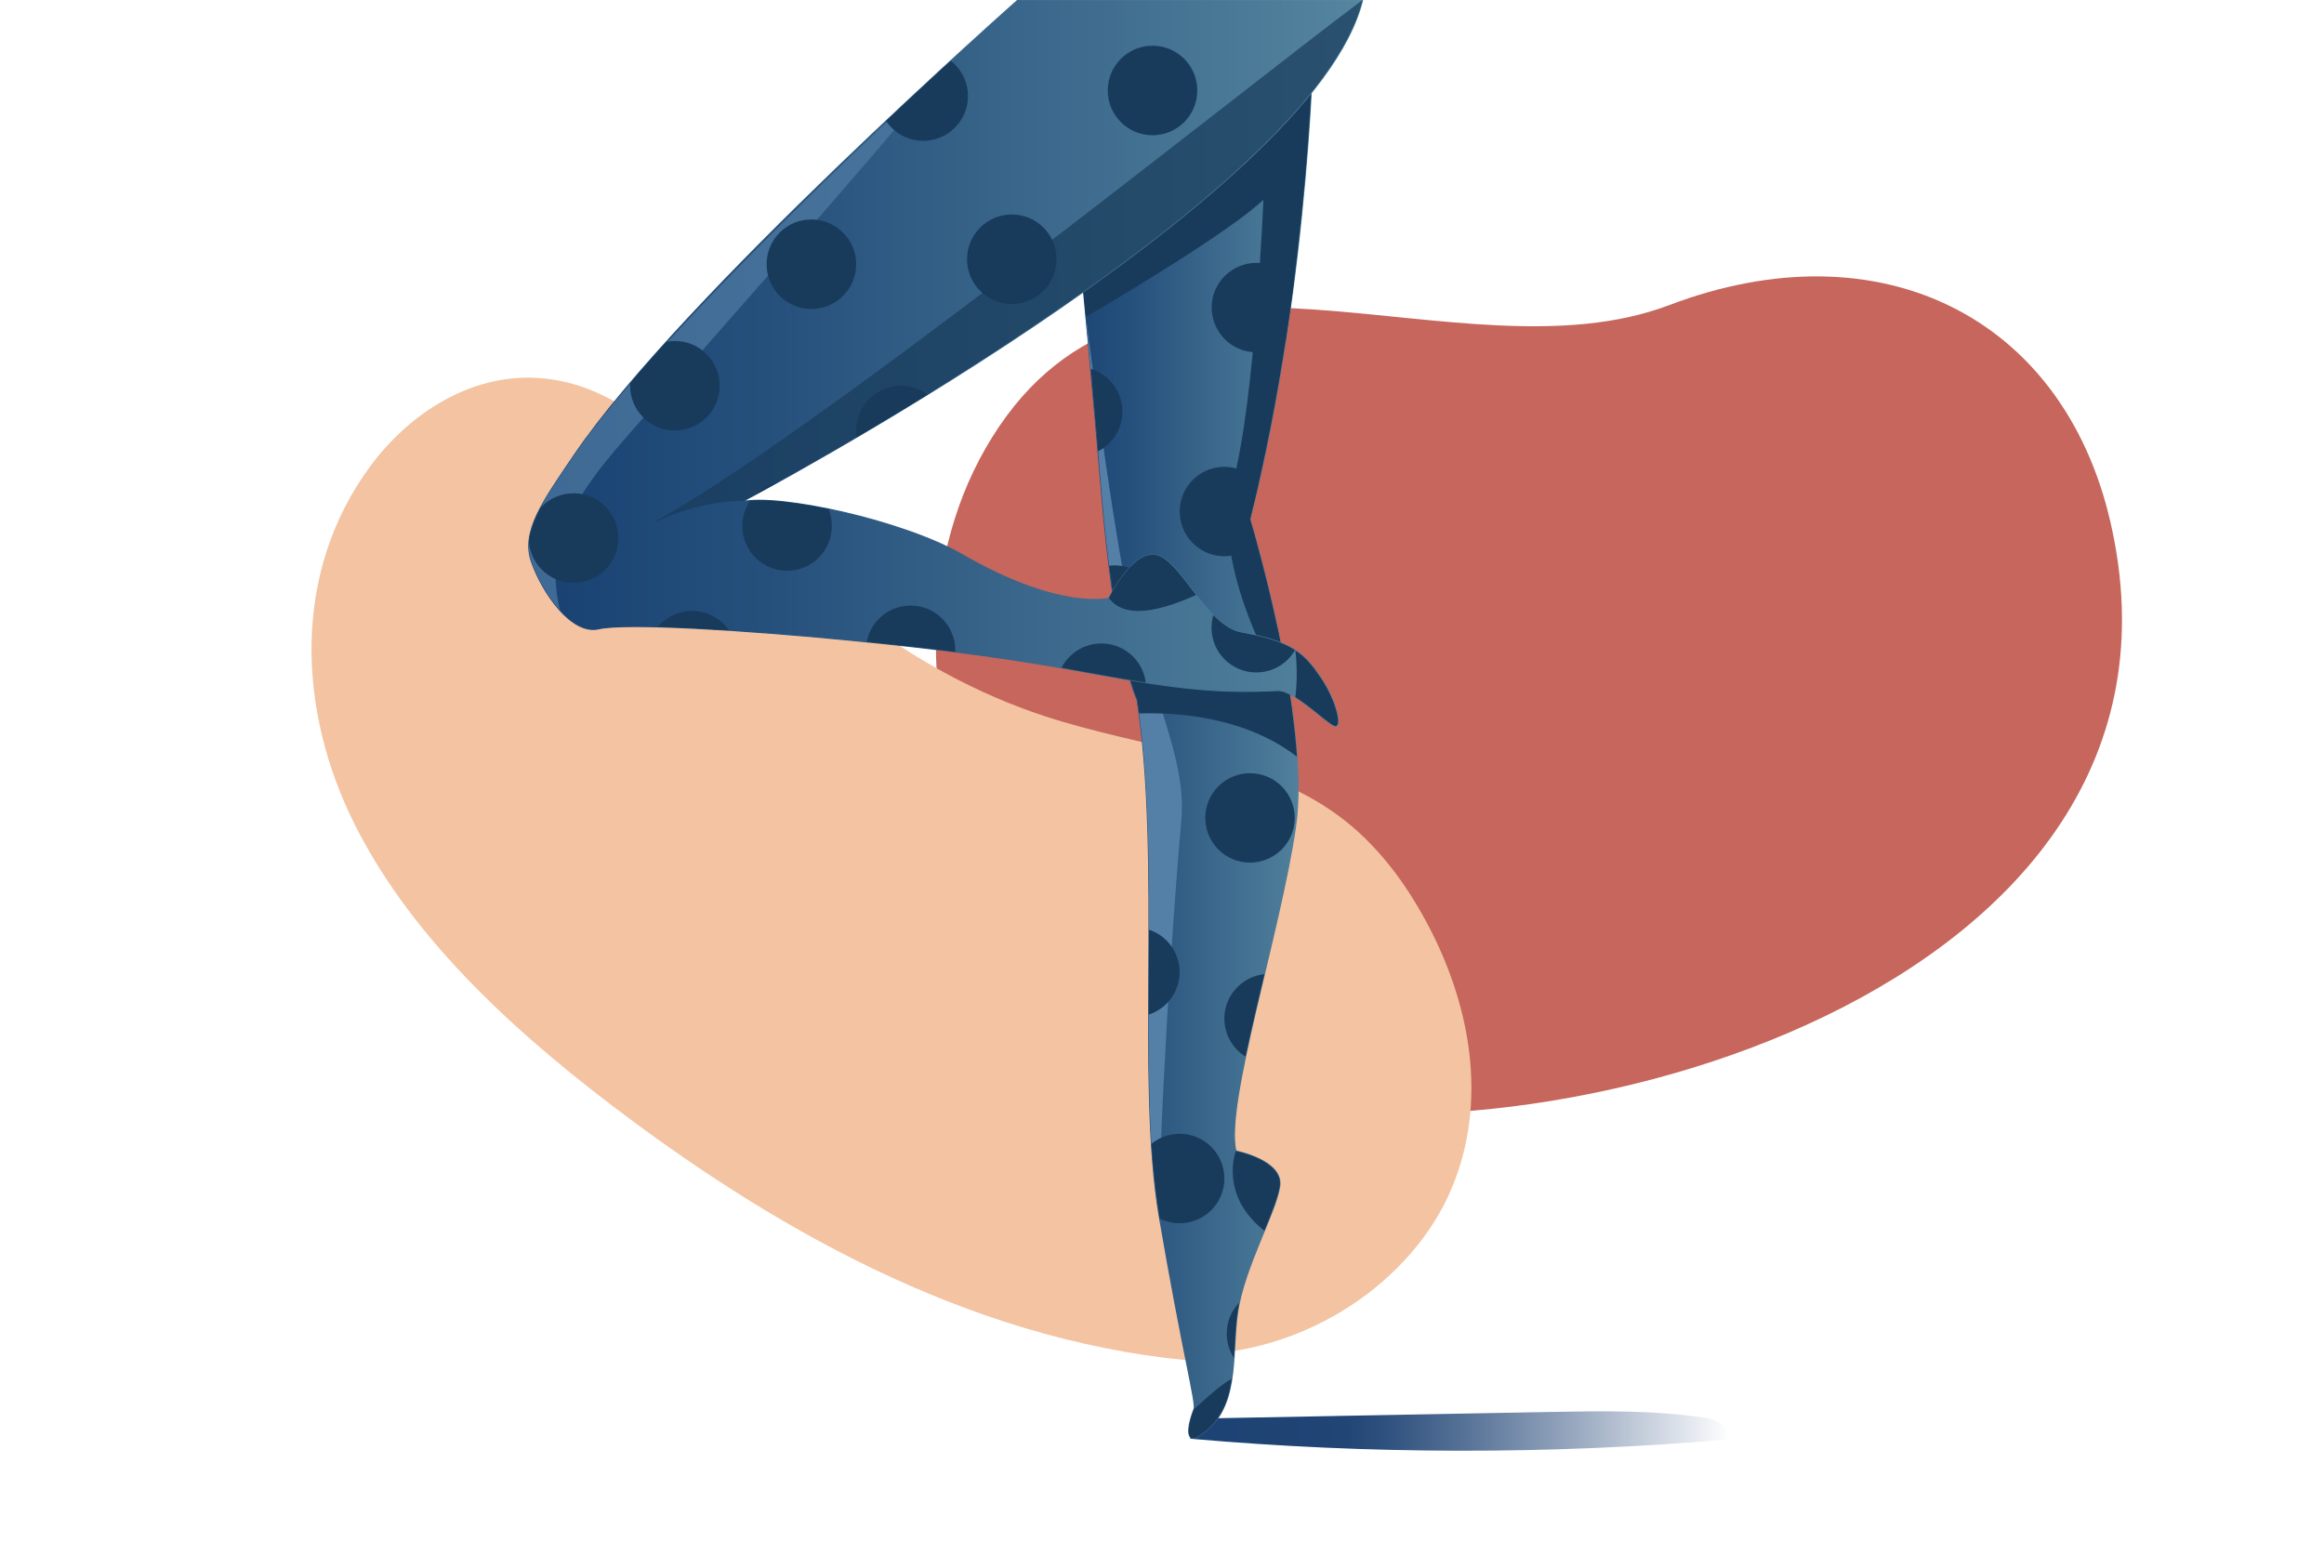 <?xml version="1.0" encoding="utf-8"?>
<!-- Generator: Adobe Illustrator 27.5.0, SVG Export Plug-In . SVG Version: 6.00 Build 0)  -->
<svg version="1.1" id="Layer_1" xmlns="http://www.w3.org/2000/svg" xmlns:xlink="http://www.w3.org/1999/xlink" x="0px" y="0px"
	 viewBox="0 0 1962 1323.9" style="enable-background:new 0 0 1962 1323.9;" xml:space="preserve">
<style type="text/css">
	.st0{fill:#FFFFFF;}
	.st1{fill:#C6665C;}
	.st2{fill:#F3C3A2;}
	.st3{fill:url(#SVGID_1_);}
	
		.st4{fill:url(#SVGID_00000160877951844386909620000003831158856351594164_);stroke:url(#SVGID_00000026885091121024365620000005328994759050327728_);stroke-miterlimit:10;}
	.st5{fill:#183B5B;}
	.st6{fill:#5480A8;}
	.st7{clip-path:url(#SVGID_00000158023079571820400510000016457966644633651865_);}
	
		.st8{fill:url(#SVGID_00000158027031643997829760000010318364081664628415_);stroke:url(#SVGID_00000103248263611483675530000014276730495733112234_);stroke-miterlimit:10;}
	.st9{opacity:0.71;fill:#183B5B;}
	.st10{opacity:0.65;fill:#5480A8;}
	.st11{clip-path:url(#SVGID_00000034084961289610955970000001473385578173293441_);}
</style>
<g>
	<rect class="st0" width="1962" height="1323.9"/>
</g>
<path class="st1" d="M1781.6,440.4c-40.1-173.3-194.9-250.1-372.3-182.8S974.9,166.1,843.6,360S840,870.7,1041,925.1
	C1293.9,993.5,1873.9,839.4,1781.6,440.4z"/>
<g>
	<path class="st2" d="M1038.5,1151c-190.9-7.6-361.9-98.9-503.5-203.8c-95.9-70.9-185-151.6-234.6-249.2s-54.3-215,12.9-305.3
		c29.4-39.5,77.9-74.7,134.5-73.8c68.2,1.1,117.3,51.5,159.1,95.5c74.5,78.4,162.1,153.1,274.8,190.2c81,26.6,174.4,33.7,241.6,79.4
		c34.8,23.6,59.4,55.9,78.2,89.5c40.4,72.4,55.6,157.1,23.1,232.1s-119.1,136.5-216.4,138"/>
</g>
<g>
	<linearGradient id="SVGID_1_" gradientUnits="userSpaceOnUse" x1="851.389" y1="1208.366" x2="1469.391" y2="1208.366">
		<stop  offset="7.216576e-02" style="stop-color:#184172"/>
		<stop  offset="0.461" style="stop-color:#214575"/>
		<stop  offset="0.516" style="stop-color:#2F517E"/>
		<stop  offset="0.62" style="stop-color:#557196"/>
		<stop  offset="0.762" style="stop-color:#93A4BC"/>
		<stop  offset="0.936" style="stop-color:#E6EAF0"/>
		<stop  offset="0.985" style="stop-color:#FFFFFF"/>
	</linearGradient>
	<path class="st3" d="M1015.9,1197.7c97.6-1.8,195.1-3.6,292.7-5.5c43.6-0.8,87.4-1.6,130.5,4.9c10.3,1.5,23.7,8.9,19.6,18.4
		c-150.9,12.8-302.9,12.6-453.8-0.7c-1-5.5,1.8-11.6,6.8-14.2"/>
</g>
<linearGradient id="SVGID_00000163790068804165287800000013388691137063019447_" gradientUnits="userSpaceOnUse" x1="892.026" y1="613.435" x2="1109.322" y2="613.435">
	<stop  offset="0" style="stop-color:#184172"/>
	<stop  offset="0.288" style="stop-color:#26507C"/>
	<stop  offset="0.845" style="stop-color:#4A7997"/>
	<stop  offset="1" style="stop-color:#55859F"/>
</linearGradient>
<linearGradient id="SVGID_00000179636120655049015790000013273237580192607652_" gradientUnits="userSpaceOnUse" x1="891.471" y1="613.428" x2="1109.826" y2="613.428">
	<stop  offset="0" style="stop-color:#184172"/>
	<stop  offset="0.288" style="stop-color:#26507C"/>
	<stop  offset="0.845" style="stop-color:#4A7997"/>
	<stop  offset="1" style="stop-color:#55859F"/>
</linearGradient>
<path style="fill:url(#SVGID_00000163790068804165287800000013388691137063019447_);stroke:url(#SVGID_00000179636120655049015790000013273237580192607652_);stroke-miterlimit:10;" d="
	M892,12.5l217.3,5c0,0-2,214.6-54.1,421c0,0,51.5,169.8,38.5,259.5c-13,89.8-59.8,233.7-50.4,273.9c0,0,40.2,7.8,37.1,29.6
	c-3,21.8-30,68.3-35.6,106.4c-5.6,38,3,83.9-34.3,105.4c-7.4,4.3-9.8-4.4-2.4-23.7c1.9-4.9-9.4-46.4-29.2-161.7
	C959,912.5,981.2,727.1,960,590.7c0,0-18.8-38-30.3-178.4C918.2,271.9,892,12.5,892,12.5z"/>
<path class="st5" d="M1010.5,1213.3c-7.4,4.3-9.8-4.4-2.4-23.7c5.7-4.5,17.5-16.8,31.8-25.7C1037,1184,1030.1,1202,1010.5,1213.3z"
	/>
<path class="st5" d="M1043.3,971.9c0,0,40.2,7.8,37.1,29.6c-1.3,9.1-6.7,22.5-13,37.7C1029,1009,1043.3,971.9,1043.3,971.9z"/>
<path class="st6" d="M997.2,694.5c-2.5,25.3-15.7,191.3-19,329.2c-18.7-115.6,2.7-298.3-18.2-433c0,0-18.8-38-30.3-178.4
	c-3.1-37.9-7.8-89.7-13-145c15.2,118.2,31.4,229.4,42.4,264.6C985.8,616.7,1001.3,653.4,997.2,694.5z"/>
<path class="st5" d="M1109.3,17.5l-217.3-5c0,0,13.1,129.5,24.8,255.1c41.5-24.4,123-73.7,149.8-98.9c0,0-7.1,171.7-25.9,238.8
	c-18.9,67.2,34.9,159.5,34.9,159.5l-127.3-16.9c6.6,30.1,11.7,40.6,11.7,40.6c0.6,3.9,1.2,7.8,1.7,11.7c32.4-1,89.4,2.8,133.2,36.5
	c-6.1-89.9-39.6-200.5-39.6-200.5C1107.3,232.1,1109.3,17.5,1109.3,17.5z"/>
<g>
	<defs>
		<path id="SVGID_00000054982946087926200430000009044058145196843919_" d="M892,12.5l217.3,5c0,0-2,214.6-54.1,421
			c0,0,51.5,169.8,38.5,259.5c-13,89.8-59.8,233.7-50.4,273.9c0,0,40.2,7.8,37.1,29.6c-3,21.8-30,68.3-35.6,106.4
			c-5.6,38,3,83.9-34.3,105.4c-7.4,4.3-9.8-4.4-2.4-23.7c1.9-4.9-9.4-46.4-29.2-161.7C959,912.5,981.2,727.1,960,590.7
			c0,0-18.8-38-30.3-178.4C918.2,271.9,892,12.5,892,12.5z"/>
	</defs>
	<clipPath id="SVGID_00000183949995648494411960000012473092431519539121_">
		<use xlink:href="#SVGID_00000054982946087926200430000009044058145196843919_"  style="overflow:visible;"/>
	</clipPath>
	<g style="clip-path:url(#SVGID_00000183949995648494411960000012473092431519539121_);">
		<path class="st5" d="M936.9,321.2c14.5,15,14.2,38.9-0.8,53.4c-15,14.5-38.9,14.2-53.4-0.8c-14.5-15-14.2-38.9,0.8-53.4
			C898.4,305.9,922.3,306.2,936.9,321.2z"/>
		<path class="st5" d="M968.2,488.8c14.5,15,14.2,38.9-0.8,53.4c-15,14.5-38.9,14.2-53.4-0.8c-14.5-15-14.2-38.9,0.8-53.4
			C929.7,473.5,953.6,473.9,968.2,488.8z"/>
		<path class="st5" d="M1060.8,405.6c14.5,15,14.2,38.9-0.8,53.4c-15,14.5-38.9,14.2-53.4-0.8c-14.5-15-14.2-38.9,0.8-53.4
			C1022.3,390.3,1046.2,390.7,1060.8,405.6z"/>
		<path class="st5" d="M1087.8,233.4c14.5,15,14.2,38.9-0.8,53.4c-15,14.5-38.9,14.2-53.4-0.8c-14.5-15-14.2-38.9,0.8-53.4
			C1049.3,218.1,1073.2,218.4,1087.8,233.4z"/>
		<path class="st5" d="M1023,968.8c14.5,15,14.2,38.9-0.8,53.4c-15,14.5-38.9,14.2-53.4-0.8c-14.5-15-14.2-38.9,0.8-53.4
			C984.5,953.5,1008.5,953.8,1023,968.8z"/>
		<path class="st5" d="M1087.8,79.2c14.5,15,14.2,38.9-0.8,53.4c-15,14.5-38.9,14.2-53.4-0.8c-14.5-15-14.2-38.9,0.8-53.4
			C1049.3,63.9,1073.2,64.3,1087.8,79.2z"/>
		<path class="st5" d="M941.4,164.2c14.5,15,14.2,38.9-0.8,53.4c-15,14.5-38.9,14.2-53.4-0.8c-14.5-15-14.2-38.9,0.8-53.4
			C902.9,148.9,926.8,149.2,941.4,164.2z"/>
		<path class="st5" d="M1120.2,536.9c14.5,15,14.2,38.9-0.8,53.4c-15,14.5-38.9,14.2-53.4-0.8c-14.5-15-14.2-38.9,0.8-53.4
			C1081.7,521.6,1105.6,521.9,1120.2,536.9z"/>
		<path class="st5" d="M1098.5,833.8c14.5,15,14.2,38.9-0.8,53.4c-15,14.5-38.9,14.2-53.4-0.8c-14.5-15-14.2-38.9,0.8-53.4
			C1060.1,818.5,1084,818.8,1098.5,833.8z"/>
		<path class="st5" d="M1100.5,1099.8c14.5,15,14.2,38.9-0.8,53.4c-15,14.5-38.9,14.2-53.4-0.8c-14.5-15-14.2-38.9,0.8-53.4
			C1062.1,1084.5,1086,1084.9,1100.5,1099.8z"/>
		<path class="st5" d="M957,642.7c14.5,15,14.2,38.9-0.8,53.4c-15,14.5-38.9,14.2-53.4-0.8c-14.5-15-14.2-38.9,0.8-53.4
			C918.6,627.4,942.5,627.7,957,642.7z"/>
		<path class="st5" d="M985.2,794.5c14.5,15,14.2,38.9-0.8,53.4c-15,14.5-38.9,14.2-53.4-0.8c-14.5-15-14.2-38.9,0.8-53.4
			C946.8,779.2,970.7,779.6,985.2,794.5z"/>
		<path class="st5" d="M1082.4,664.3c14.5,15,14.2,38.9-0.8,53.4c-15,14.5-38.9,14.2-53.4-0.8c-14.5-15-14.2-38.9,0.8-53.4
			C1043.9,649,1067.9,649.4,1082.4,664.3z"/>
	</g>
</g>
<linearGradient id="SVGID_00000067228698753215955910000008472454004064670634_" gradientUnits="userSpaceOnUse" x1="446.497" y1="306.531" x2="1150.244" y2="306.531">
	<stop  offset="0" style="stop-color:#184172"/>
	<stop  offset="0.288" style="stop-color:#26507C"/>
	<stop  offset="0.845" style="stop-color:#4A7997"/>
	<stop  offset="1" style="stop-color:#55859F"/>
</linearGradient>
<linearGradient id="SVGID_00000142140791534901709950000010079672699473987464_" gradientUnits="userSpaceOnUse" x1="445.997" y1="306.531" x2="1150.88" y2="306.531">
	<stop  offset="0" style="stop-color:#184172"/>
	<stop  offset="0.288" style="stop-color:#26507C"/>
	<stop  offset="0.845" style="stop-color:#4A7997"/>
	<stop  offset="1" style="stop-color:#55859F"/>
</linearGradient>
<path style="fill:url(#SVGID_00000067228698753215955910000008472454004064670634_);stroke:url(#SVGID_00000142140791534901709950000010079672699473987464_);stroke-miterlimit:10;" d="
	M859.4,0c0,0-284.7,251.8-374.4,384c-26.4,38.9-45.3,64.8-36.2,90.5c9.1,25.8,33.6,61.7,56.7,56.4c23.1-5.4,128,1.4,209.7,9.4
	c81.7,8,138.5,15.5,209.1,28.6c70.6,13.1,105.5,16.5,154.3,14.1c14-0.7,42,28.4,48.3,30c6.3,1.5,1.5-20.9-12.2-41.1
	c-13.8-20.3-24.1-30.2-66.5-37.8c-29.7-5.3-51.8-61.8-72.3-65.4c-20.2-3.6-39.6,36.4-39.6,36.4s-40.8,11.3-123.9-36.7
	c-50-28.9-154.7-51.6-186.1-44.7c0,0,483.1-254.9,524-423.6H859.4z"/>
<path class="st9" d="M627.4,422.9c0.1,0,0.1,0,0.2,0c28-14.9,483-259.4,522.7-422.9C1043,80.2,682.2,371.4,546.6,443.9
	C554.8,439.6,589.2,423,627.4,422.9z"/>
<path class="st5" d="M1126.9,613c-4.5-1.1-19.7-16-33.3-24.3c1.5-13.2,1.5-26.5,0-39.5c8.8,5.8,14.6,13.1,21.1,22.7
	C1128.4,592.1,1133.2,614.5,1126.9,613z"/>
<path class="st5" d="M936.2,505c0,0,19.4-40.1,39.6-36.4c10.6,1.9,21.7,18,34,33.8C956.2,526.6,941.8,512.2,936.2,505z"/>
<path class="st10" d="M470.5,469.4c-2.8,15.7-1.3,31,2.2,45.9c-10.5-11.6-19.3-27.6-24-40.8c-9.1-25.8,9.8-51.7,36.2-90.5
	c57-84,214.4-235.8,321.5-335.3c-87.4,105.3-178.8,207.3-269,310.5C509.8,390.8,477.6,426.4,470.5,469.4z"/>
<g>
	<defs>
		<path id="SVGID_00000047743833404123394900000002250791932136818048_" d="M859.4,0c0,0-284.7,251.8-374.4,384
			c-26.4,38.9-45.3,64.8-36.2,90.5c9.1,25.8,33.6,61.7,56.7,56.4c23.1-5.4,128,1.4,209.7,9.4c81.7,8,138.5,15.5,209.1,28.6
			c70.6,13.1,105.5,16.5,154.3,14.1c14-0.7,42,28.4,48.3,30c6.3,1.5,1.5-20.9-12.2-41.1c-13.8-20.3-24.1-30.2-66.5-37.8
			c-29.7-5.3-51.8-61.8-72.3-65.4c-20.2-3.6-39.6,36.4-39.6,36.4s-40.8,11.3-123.9-36.7c-50-28.9-154.7-51.6-186.1-44.7
			c0,0,483.1-254.9,524-423.6H859.4z"/>
	</defs>
	<clipPath id="SVGID_00000145776956015211795210000010426033089740494764_">
		<use xlink:href="#SVGID_00000047743833404123394900000002250791932136818048_"  style="overflow:visible;"/>
	</clipPath>
	<g style="clip-path:url(#SVGID_00000145776956015211795210000010426033089740494764_);">
		<path class="st5" d="M817.2,81.1c0,20.9-16.9,37.8-37.8,37.8c-20.9,0-37.8-16.9-37.8-37.8c0-20.9,16.9-37.8,37.8-37.8
			C800.3,43.3,817.2,60.2,817.2,81.1z"/>
		<path class="st5" d="M722.8,223.1c0,20.9-16.9,37.8-37.8,37.8c-20.9,0-37.8-16.9-37.8-37.8c0-20.9,16.9-37.8,37.8-37.8
			C705.9,185.4,722.8,202.3,722.8,223.1z"/>
		<path class="st5" d="M892,218.9c0,20.9-16.9,37.8-37.8,37.8c-20.9,0-37.8-16.9-37.8-37.8c0-20.9,16.9-37.8,37.8-37.8
			C875.1,181.1,892,198,892,218.9z"/>
		<path class="st5" d="M1010.8,76.4c0,20.9-16.9,37.8-37.8,37.8c-20.9,0-37.8-16.9-37.8-37.8c0-20.9,16.9-37.8,37.8-37.8
			C993.9,38.6,1010.8,55.5,1010.8,76.4z"/>
		<path class="st5" d="M1098.4,530c0,20.9-16.9,37.8-37.8,37.8c-20.9,0-37.8-16.9-37.8-37.8c0-20.9,16.9-37.8,37.8-37.8
			C1081.5,492.2,1098.4,509.1,1098.4,530z"/>
		<path class="st5" d="M798.4,363.5c0,20.9-16.9,37.8-37.8,37.8c-20.9,0-37.8-16.9-37.8-37.8c0-20.9,16.9-37.8,37.8-37.8
			C781.5,325.7,798.4,342.6,798.4,363.5z"/>
		<path class="st5" d="M967.6,581.1c0,20.9-16.9,37.8-37.8,37.8c-20.9,0-37.8-16.9-37.8-37.8c0-20.9,16.9-37.8,37.8-37.8
			C950.7,543.3,967.6,560.2,967.6,581.1z"/>
		<path class="st5" d="M806.5,549.1c0,20.9-16.9,37.8-37.8,37.8S731,570,731,549.1s16.9-37.8,37.8-37.8S806.5,528.3,806.5,549.1z"/>
		<path class="st5" d="M622.1,553.6c0,20.9-16.9,37.8-37.8,37.8c-20.9,0-37.8-16.9-37.8-37.8c0-20.9,16.9-37.8,37.8-37.8
			C605.2,515.8,622.1,532.7,622.1,553.6z"/>
		
			<ellipse transform="matrix(0.707 -0.707 0.707 0.707 -63.423 498.36)" class="st5" cx="569.9" cy="325.7" rx="37.8" ry="37.8"/>
		<path class="st5" d="M522,454.3c0,20.9-16.9,37.8-37.8,37.8c-20.9,0-37.8-16.9-37.8-37.8c0-20.9,16.9-37.8,37.8-37.8
			C505.1,416.5,522,433.4,522,454.3z"/>
		
			<ellipse transform="matrix(0.196 -0.981 0.981 0.196 98.3 1008.689)" class="st5" cx="664.3" cy="444.4" rx="37.8" ry="37.8"/>
	</g>
</g>
</svg>
